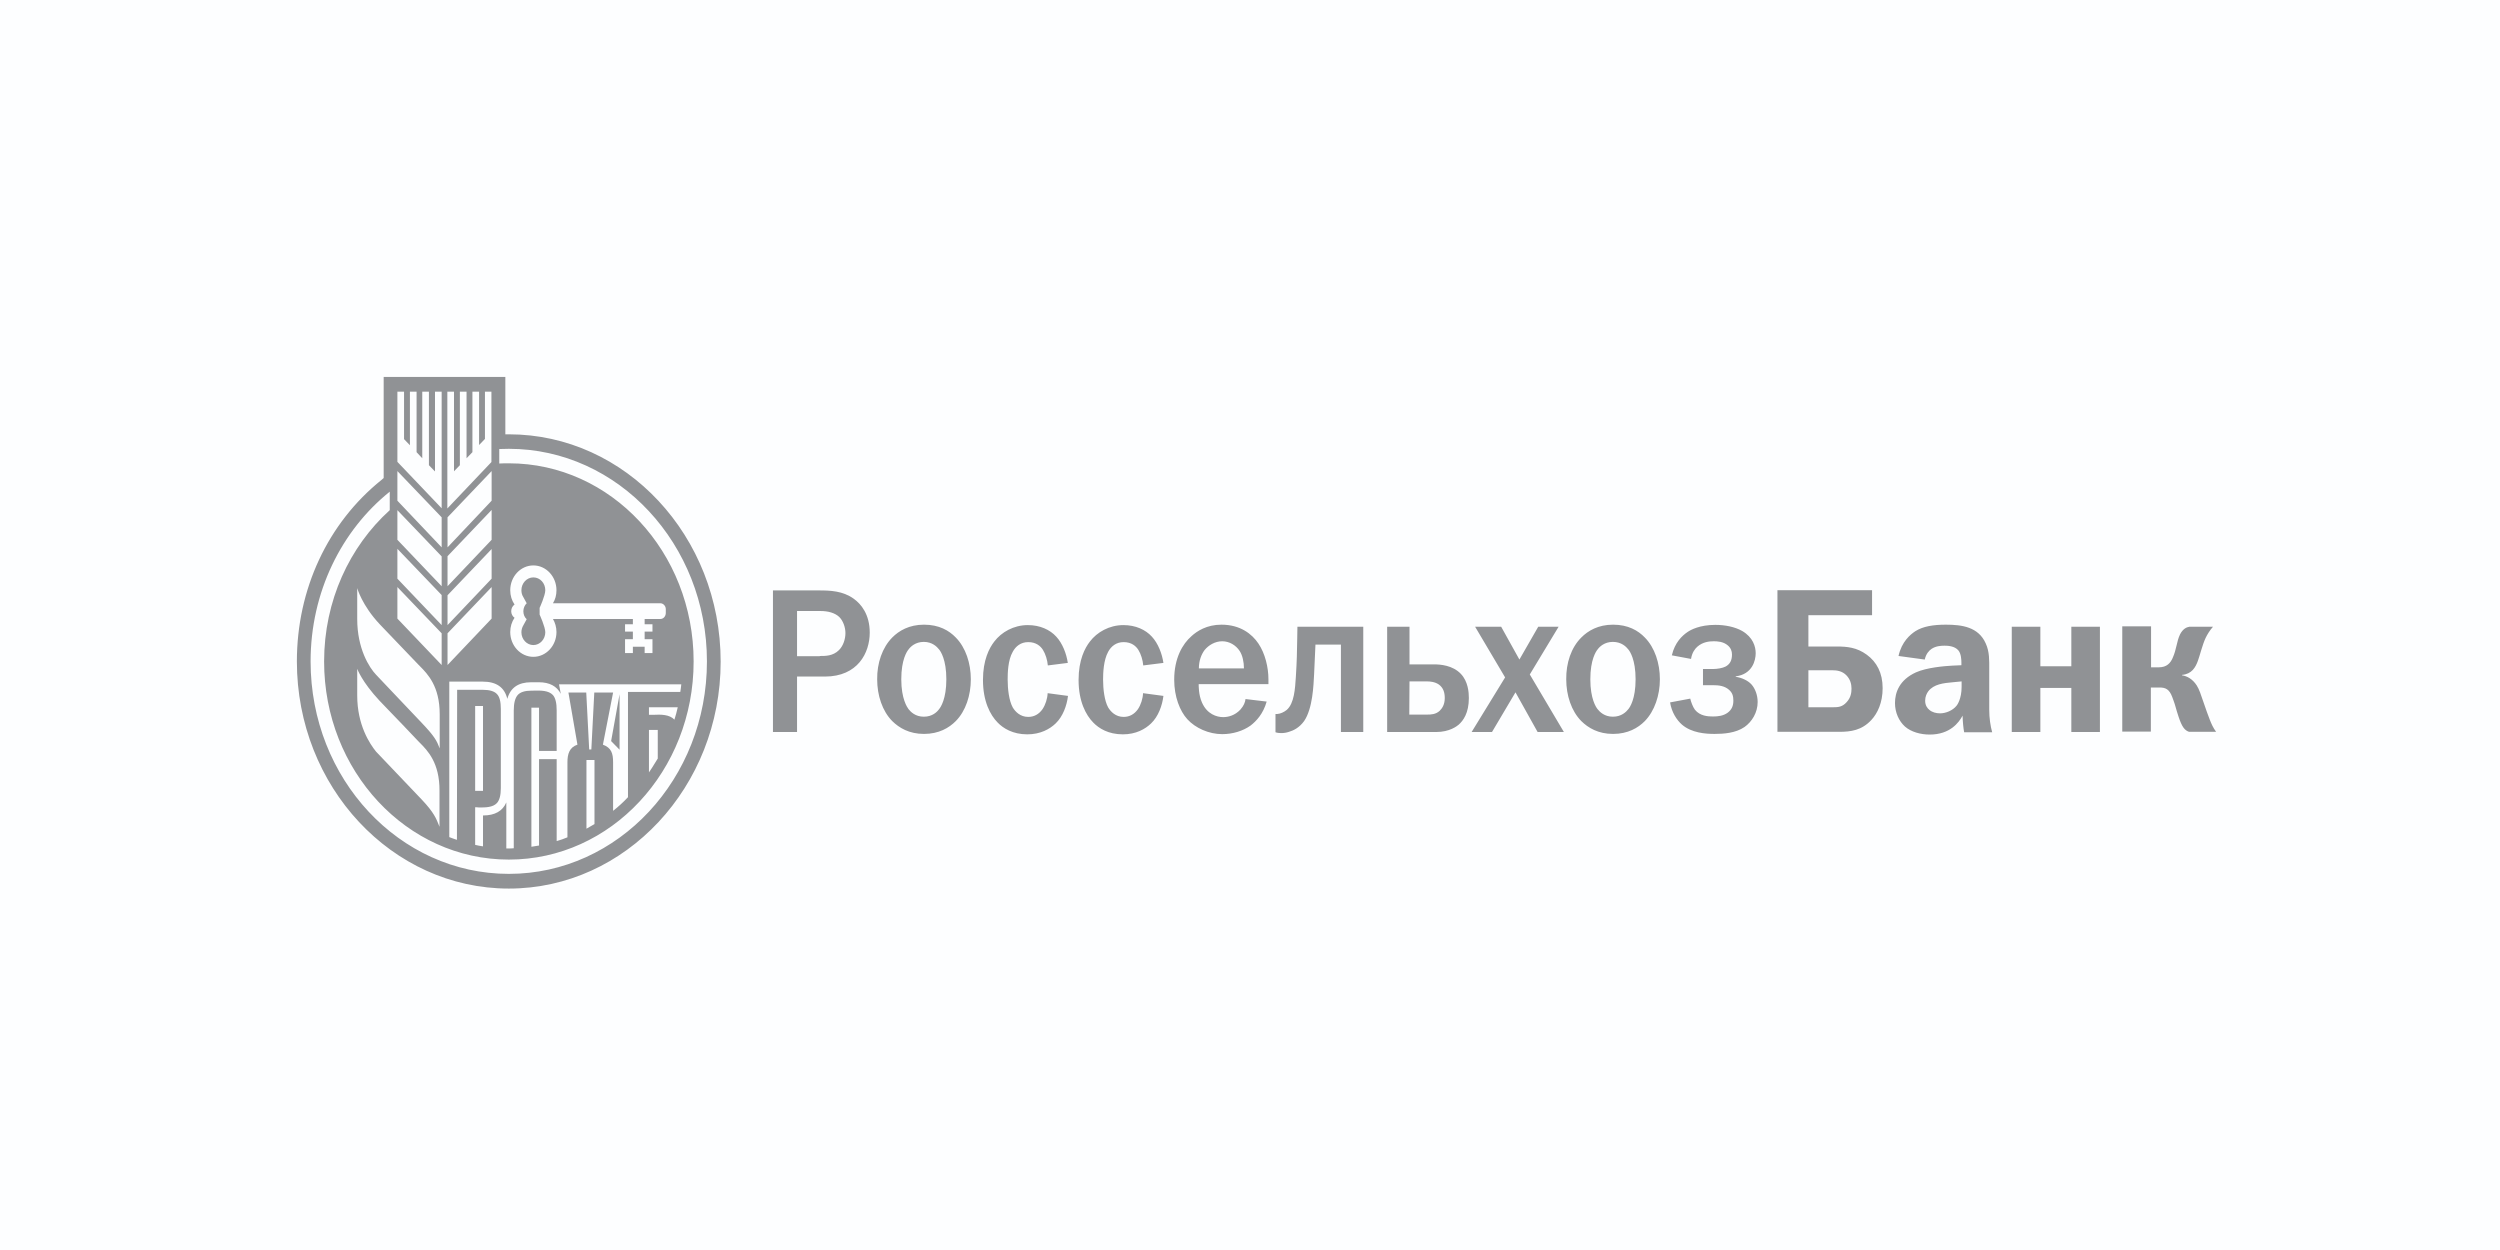 <?xml version="1.0" encoding="UTF-8"?> <svg xmlns="http://www.w3.org/2000/svg" width="160" height="80" viewBox="0 0 160 80" fill="none"> <rect width="160" height="80" fill="#FDFEFF"></rect> <g clip-path="url(#clip0_247_22076)"> <path d="M52.403 37.787C53.13 37.787 53.945 37.814 54.647 38.325C55.111 38.661 55.663 39.32 55.663 40.49C55.663 41.781 54.898 43.3 52.792 43.3H51.011V46.85H49.469V37.787H52.403ZM52.466 41.983C52.804 41.983 53.306 41.996 53.694 41.606C53.97 41.337 54.108 40.893 54.108 40.517C54.108 40.167 53.97 39.737 53.707 39.481C53.431 39.226 53.005 39.105 52.516 39.105H51.011V41.996H52.466V41.983ZM57.105 40.799C57.531 40.369 58.183 39.979 59.136 39.979C60.102 39.979 60.741 40.355 61.168 40.799C61.807 41.445 62.133 42.453 62.133 43.475C62.133 44.497 61.807 45.506 61.168 46.151C60.741 46.582 60.089 46.971 59.136 46.971C58.183 46.971 57.544 46.582 57.105 46.151C56.465 45.506 56.139 44.497 56.139 43.475C56.127 42.44 56.465 41.445 57.105 40.799ZM58.146 45.385C58.284 45.559 58.585 45.869 59.124 45.869C59.675 45.869 59.976 45.559 60.102 45.385C60.202 45.264 60.566 44.739 60.566 43.475C60.566 42.211 60.202 41.687 60.102 41.566C59.964 41.391 59.663 41.081 59.124 41.081C58.585 41.081 58.271 41.391 58.146 41.566C58.045 41.687 57.682 42.211 57.682 43.475C57.682 44.726 58.058 45.264 58.146 45.385ZM67.061 42.588C67.036 42.251 66.91 41.848 66.748 41.593C66.597 41.35 66.309 41.095 65.807 41.095C65.331 41.095 65.004 41.364 64.816 41.714C64.503 42.251 64.49 43.099 64.49 43.489C64.49 44.107 64.578 44.847 64.816 45.277C64.979 45.546 65.293 45.882 65.807 45.882C66.171 45.882 66.484 45.721 66.722 45.385C66.91 45.102 67.036 44.712 67.049 44.363L68.352 44.538C68.277 45.156 68.026 45.855 67.562 46.299C67.186 46.662 66.585 46.998 65.744 46.998C64.816 46.998 64.202 46.608 63.851 46.245C63.374 45.761 62.91 44.887 62.91 43.516C62.91 42.238 63.312 41.471 63.638 41.055C64.089 40.463 64.867 40.006 65.782 40.006C66.559 40.006 67.199 40.302 67.6 40.745C68.001 41.176 68.252 41.835 68.34 42.426L67.061 42.588ZM73.167 42.588C73.142 42.251 73.017 41.848 72.854 41.593C72.704 41.35 72.415 41.095 71.913 41.095C71.437 41.095 71.111 41.364 70.923 41.714C70.622 42.251 70.597 43.099 70.597 43.489C70.597 44.107 70.685 44.847 70.923 45.277C71.086 45.546 71.399 45.882 71.913 45.882C72.277 45.882 72.591 45.721 72.829 45.385C73.017 45.102 73.142 44.712 73.155 44.363L74.459 44.538C74.384 45.156 74.133 45.855 73.669 46.299C73.293 46.662 72.704 46.998 71.863 46.998C70.923 46.998 70.321 46.608 69.97 46.245C69.493 45.761 69.029 44.887 69.029 43.516C69.029 42.238 69.431 41.471 69.757 41.055C70.208 40.463 70.986 40.006 71.901 40.006C72.678 40.006 73.318 40.302 73.719 40.745C74.12 41.176 74.371 41.835 74.459 42.426L73.167 42.588ZM81.067 44.901C80.841 45.694 80.402 46.151 80.039 46.434C79.55 46.783 78.898 46.985 78.221 46.985C77.368 46.985 76.503 46.595 75.989 46.03C75.512 45.506 75.149 44.591 75.149 43.502C75.149 42.13 75.675 41.216 76.264 40.705C76.603 40.396 77.23 39.979 78.171 39.979C79.374 39.979 80.126 40.571 80.54 41.189C80.967 41.821 81.18 42.709 81.18 43.475V43.785H76.716C76.716 43.865 76.703 44.47 76.929 44.968C77.255 45.707 77.87 45.896 78.283 45.896C78.609 45.896 79.036 45.788 79.387 45.412C79.6 45.169 79.688 44.954 79.713 44.739L81.067 44.901ZM79.612 42.762C79.612 42.386 79.525 41.942 79.337 41.66C79.098 41.297 78.685 41.041 78.221 41.041C77.757 41.041 77.343 41.297 77.092 41.606C76.891 41.875 76.728 42.278 76.728 42.776H79.612V42.762ZM87.249 40.113V46.85H85.819V41.256H84.189C84.152 42.171 84.126 42.534 84.102 43.166C84.064 43.865 84.014 45.344 83.462 46.151C83.148 46.582 82.772 46.756 82.496 46.837C82.333 46.891 82.17 46.918 81.995 46.918C81.869 46.918 81.744 46.904 81.631 46.864V45.694H81.757C81.945 45.681 82.183 45.573 82.346 45.438C82.835 45.022 82.885 44.067 82.935 43.314C82.998 42.319 83.01 41.727 83.023 40.826L83.035 40.113H87.249ZM90.195 42.52H91.775C92.177 42.52 92.966 42.574 93.493 43.126C93.957 43.61 94.007 44.309 94.007 44.672C94.007 45.64 93.643 46.124 93.355 46.38C93.255 46.461 92.791 46.85 91.901 46.85H88.778V40.113H90.208V42.52H90.195ZM90.195 45.734H91.324C91.6 45.734 91.888 45.721 92.139 45.492C92.289 45.344 92.465 45.102 92.465 44.672C92.465 44.309 92.365 44.013 92.089 43.811C91.838 43.636 91.524 43.61 91.336 43.61H90.208L90.195 45.734ZM96.076 40.113L97.242 42.211L98.446 40.113H99.75L97.907 43.166L100.089 46.85H98.408L96.991 44.309L95.487 46.85H94.183L96.327 43.354L94.408 40.113H96.076ZM101.205 40.799C101.631 40.369 102.283 39.979 103.236 39.979C104.201 39.979 104.841 40.355 105.267 40.799C105.907 41.445 106.233 42.453 106.233 43.475C106.233 44.497 105.894 45.506 105.267 46.151C104.841 46.582 104.189 46.971 103.236 46.971C102.283 46.971 101.643 46.582 101.205 46.151C100.565 45.506 100.239 44.497 100.239 43.475C100.226 42.44 100.553 41.445 101.205 40.799ZM102.245 45.385C102.383 45.559 102.684 45.869 103.223 45.869C103.775 45.869 104.076 45.559 104.214 45.385C104.314 45.264 104.678 44.739 104.678 43.475C104.678 42.211 104.314 41.687 104.214 41.566C104.076 41.391 103.775 41.081 103.223 41.081C102.684 41.081 102.371 41.391 102.245 41.566C102.145 41.687 101.781 42.211 101.781 43.475C101.781 44.726 102.145 45.264 102.245 45.385ZM106.998 41.942C107.186 41.122 107.662 40.678 108.001 40.45C108.214 40.302 108.791 39.992 109.781 39.992C110.396 39.992 111.022 40.113 111.499 40.382C112.189 40.786 112.364 41.377 112.364 41.808C112.364 42.265 112.151 43.152 111.085 43.287V43.314C111.449 43.368 111.863 43.542 112.101 43.811C112.327 44.067 112.49 44.484 112.49 44.928C112.49 45.6 112.126 46.192 111.649 46.528C111.085 46.918 110.308 46.971 109.731 46.971C109.142 46.971 108.264 46.904 107.65 46.38C107.311 46.084 106.985 45.587 106.885 44.954L108.176 44.712C108.226 44.928 108.339 45.237 108.477 45.425C108.803 45.828 109.305 45.855 109.631 45.855C109.957 45.855 110.295 45.815 110.571 45.613C110.822 45.425 110.935 45.183 110.935 44.847C110.935 44.564 110.885 44.349 110.659 44.148C110.371 43.892 109.994 43.852 109.643 43.852H108.991V42.816H109.643C109.894 42.816 110.245 42.762 110.446 42.655C110.709 42.507 110.847 42.278 110.847 41.888C110.847 41.673 110.772 41.471 110.584 41.31C110.295 41.055 109.894 41.041 109.681 41.041C109.392 41.041 108.979 41.081 108.628 41.391C108.477 41.525 108.289 41.767 108.226 42.171L106.998 41.942ZM119.812 39.374H115.737V41.377H117.555C118.207 41.377 118.834 41.431 119.474 41.902C120.101 42.359 120.489 43.058 120.489 44.04C120.489 44.968 120.163 45.654 119.762 46.084C119.148 46.743 118.446 46.837 117.706 46.837H113.756V37.773H119.812V39.374ZM115.737 45.264H117.33C117.631 45.264 117.906 45.25 118.182 44.941C118.458 44.645 118.496 44.322 118.496 44.067C118.496 43.785 118.421 43.489 118.182 43.233C117.906 42.937 117.543 42.897 117.279 42.897H115.737V45.264ZM121.505 41.983C121.706 41.068 122.257 40.611 122.583 40.396C123.072 40.086 123.725 39.979 124.54 39.979C125.568 39.979 126.621 40.127 127.085 41.176C127.336 41.714 127.311 42.292 127.311 42.803V45.412C127.311 45.95 127.386 46.461 127.499 46.864H125.706C125.655 46.595 125.618 46.245 125.605 45.802C125.367 46.245 124.803 47.012 123.499 47.012C122.922 47.012 122.32 46.85 121.919 46.501C121.53 46.151 121.279 45.6 121.279 44.995C121.279 44.322 121.555 43.516 122.621 43.031C123.311 42.722 124.439 42.628 124.941 42.601L125.53 42.574V42.426C125.53 42.238 125.517 41.848 125.342 41.633C125.104 41.337 124.64 41.324 124.452 41.324C124.201 41.324 123.888 41.35 123.624 41.525C123.461 41.633 123.261 41.848 123.185 42.211L121.505 41.983ZM124.991 43.663C124.377 43.717 123.762 43.785 123.411 44.242C123.311 44.376 123.21 44.578 123.21 44.847C123.21 45.143 123.348 45.331 123.486 45.438C123.662 45.587 123.913 45.654 124.163 45.654C124.527 45.654 124.966 45.479 125.217 45.169C125.254 45.129 125.543 44.739 125.543 43.959V43.61L124.991 43.663ZM130.583 40.113V42.641H132.565V40.113H134.395V46.85H132.565V44.026H130.583V46.85H128.753V40.113H130.583ZM137.668 40.113V42.709H138.157C138.684 42.709 138.909 42.426 139.047 42.117C139.311 41.525 139.298 41.068 139.524 40.597C139.712 40.234 139.95 40.14 140.113 40.113H141.63C141.43 40.342 141.267 40.597 141.154 40.84C140.953 41.27 140.778 41.996 140.665 42.292C140.514 42.709 140.276 43.139 139.649 43.193V43.22C139.987 43.273 140.326 43.462 140.589 43.865C140.752 44.121 140.853 44.443 141.028 44.954C141.204 45.479 141.279 45.667 141.43 46.071C141.555 46.38 141.63 46.555 141.831 46.837H140.1C139.824 46.743 139.649 46.541 139.423 45.855C139.248 45.331 139.223 45.143 139.11 44.847L139.022 44.605C138.834 44.107 138.596 44 138.207 44H137.655V46.824H135.825V40.086H137.668V40.113Z" fill="#909295"></path> <path fill-rule="evenodd" clip-rule="evenodd" d="M19 42.333C19 50.347 25.081 56.869 32.567 56.869C40.04 56.869 46.122 50.347 46.122 42.346C46.122 34.318 40.04 27.796 32.567 27.796H32.342V24.125H24.555V30.593L24.417 30.714C20.969 33.484 19 37.72 19 42.333ZM31.464 39.59L28.642 42.561V40.531L31.464 37.572V39.59ZM31.464 32.045L28.642 35.031V33.108L31.464 30.149V32.045ZM31.464 34.547L28.642 37.519V35.596L31.464 32.637V34.547ZM27.451 29.773L27.828 30.163H27.84V25.066H28.266V32.53L25.433 29.558V25.066H25.859V28.105L26.235 28.495V25.066H26.661V28.939L27.025 29.329V25.066H27.451V29.773ZM31.464 37.035L28.642 40.006V38.097L31.464 35.138V37.035ZM28.266 42.561L25.433 39.59V37.572L28.266 40.531V42.561ZM30.661 28.482L31.037 28.092V25.066H31.451V29.571L28.63 32.543V25.066H29.056V30.163L29.432 29.773V25.066H29.859V29.329L30.235 28.939V25.066H30.661V28.482ZM28.266 35.031L25.433 32.045V30.149L28.266 33.108V35.031ZM28.266 37.519L25.433 34.547V32.651L28.266 35.609V37.519ZM28.266 40.006L25.433 37.035V35.125L28.266 38.083V40.006ZM35.389 38.608H42.26C42.448 38.608 42.611 38.783 42.611 38.984V39.227C42.611 39.442 42.46 39.616 42.26 39.616H41.257V39.953H41.758V40.423H41.257V40.907H41.758V41.795H41.257V41.392H40.504V41.795H40.003V40.907H40.504V40.423H40.003V39.953H40.504V39.616H35.389C35.526 39.845 35.614 40.141 35.614 40.45C35.614 41.324 34.95 42.037 34.135 42.037C33.319 42.037 32.655 41.324 32.655 40.45C32.655 40.114 32.755 39.791 32.931 39.536C32.805 39.455 32.718 39.294 32.718 39.119C32.718 38.931 32.805 38.783 32.931 38.689C32.755 38.433 32.655 38.124 32.655 37.774C32.655 36.9 33.319 36.187 34.135 36.187C34.95 36.187 35.614 36.9 35.614 37.774C35.614 38.083 35.539 38.366 35.389 38.608ZM34.135 41.284C34.561 41.284 34.899 40.907 34.899 40.464C34.899 40.127 34.536 39.334 34.536 39.334V38.904C34.536 38.904 34.899 38.11 34.899 37.774C34.899 37.317 34.561 36.954 34.135 36.954C33.708 36.954 33.37 37.33 33.37 37.774C33.37 37.935 33.407 38.083 33.495 38.218L33.708 38.608C33.583 38.729 33.495 38.917 33.495 39.119C33.495 39.321 33.57 39.509 33.708 39.63L33.495 40.02C33.42 40.141 33.37 40.302 33.37 40.464C33.37 40.921 33.721 41.284 34.135 41.284ZM41.533 49.433C41.666 49.245 41.789 49.044 41.912 48.844C41.973 48.744 42.034 48.644 42.097 48.545V46.717H41.533V49.433ZM43.163 46.058C43.251 45.789 43.313 45.533 43.376 45.264H41.533V45.748H41.809C42.297 45.722 42.849 45.722 43.163 46.058ZM30.41 45.184H30.912V50.617H30.41V45.184ZM22.862 37.64V39.616C22.862 41.513 23.627 42.723 24.078 43.193C24.2 43.318 24.828 43.983 25.471 44.662L25.471 44.663L25.472 44.663C26.216 45.45 26.98 46.258 27 46.273C27.815 47.133 27.953 47.402 28.141 47.9V45.708C28.141 43.917 27.369 43.136 26.874 42.635C26.83 42.59 26.788 42.548 26.749 42.508C25.777 41.5 25.1 40.789 24.544 40.205L24.544 40.204L24.542 40.203L24.304 39.953C23.163 38.742 22.862 37.64 22.862 37.64ZM24.998 45.583L24.997 45.582C24.738 45.313 24.506 45.073 24.291 44.847C23.15 43.624 22.862 42.803 22.862 42.803V44.511C22.862 46.407 23.665 47.604 24.066 48.102C24.329 48.371 26.962 51.141 26.987 51.168C27.773 51.997 27.929 52.402 28.108 52.863L28.128 52.916V50.616C28.14 48.819 27.364 48.036 26.867 47.535L26.866 47.535C26.82 47.489 26.777 47.445 26.737 47.402C26.026 46.649 25.467 46.069 24.998 45.583ZM32.269 28.731C32.37 28.727 32.468 28.724 32.567 28.724C39.564 28.724 45.244 34.829 45.244 42.333C45.244 49.837 39.577 55.928 32.567 55.928C25.558 55.928 19.878 49.85 19.878 42.333C19.878 37.895 21.859 33.942 24.944 31.467V32.651C22.373 34.977 20.743 38.447 20.743 42.333C20.743 49.339 26.034 55.014 32.567 55.014C39.1 55.014 44.392 49.339 44.392 42.333C44.392 35.327 39.1 29.652 32.567 29.652C32.354 29.652 32.153 29.652 31.953 29.665V28.737C32.061 28.737 32.166 28.734 32.269 28.731ZM29.257 44.148H30.912C31.338 44.148 31.639 44.242 31.802 44.417C31.978 44.592 32.053 44.915 32.053 45.372V50.442C32.053 50.899 31.965 51.222 31.802 51.396C31.539 51.679 31.062 51.679 30.661 51.679C30.573 51.665 30.486 51.665 30.41 51.665V54.072C30.573 54.113 30.736 54.14 30.912 54.167V52.19C31.677 52.19 32.166 51.907 32.404 51.356V54.301H32.567C32.667 54.301 32.78 54.301 32.881 54.288V45.466C32.881 44.995 32.968 44.673 33.131 44.484C33.294 44.296 33.595 44.202 34.009 44.202C34.066 44.202 34.127 44.201 34.189 44.2C34.597 44.191 35.106 44.181 35.388 44.484C35.551 44.673 35.627 44.995 35.627 45.466V48.061H34.498V45.291H34.009V54.193L34.498 54.113V48.586H35.627V53.83C35.865 53.763 36.091 53.682 36.316 53.588V48.788C36.316 48.25 36.442 47.833 36.956 47.658L36.379 44.323H37.52L37.708 47.967H37.846L38.034 44.323H39.238L38.586 47.658C39.125 47.86 39.238 48.209 39.238 48.788V51.894C39.577 51.625 39.89 51.343 40.191 51.02V44.283H43.539C43.564 44.121 43.589 43.96 43.602 43.799H35.777L35.89 44.404C35.639 43.92 35.175 43.664 34.486 43.664H33.997C33.169 43.664 32.667 44.014 32.467 44.727C32.291 43.987 31.765 43.624 30.899 43.624H28.755V53.575C28.918 53.642 29.081 53.696 29.244 53.75L29.257 44.148ZM39.652 47.981L39.112 47.429L39.652 44.431V47.981ZM38.047 52.741C37.871 52.849 37.708 52.943 37.533 53.037V48.64H38.047V52.741Z" fill="#909295"></path> </g> <defs> <clipPath id="clip0_247_22076"> <rect width="123" height="33" fill="white" transform="translate(19 24)"></rect> </clipPath> </defs> </svg> 